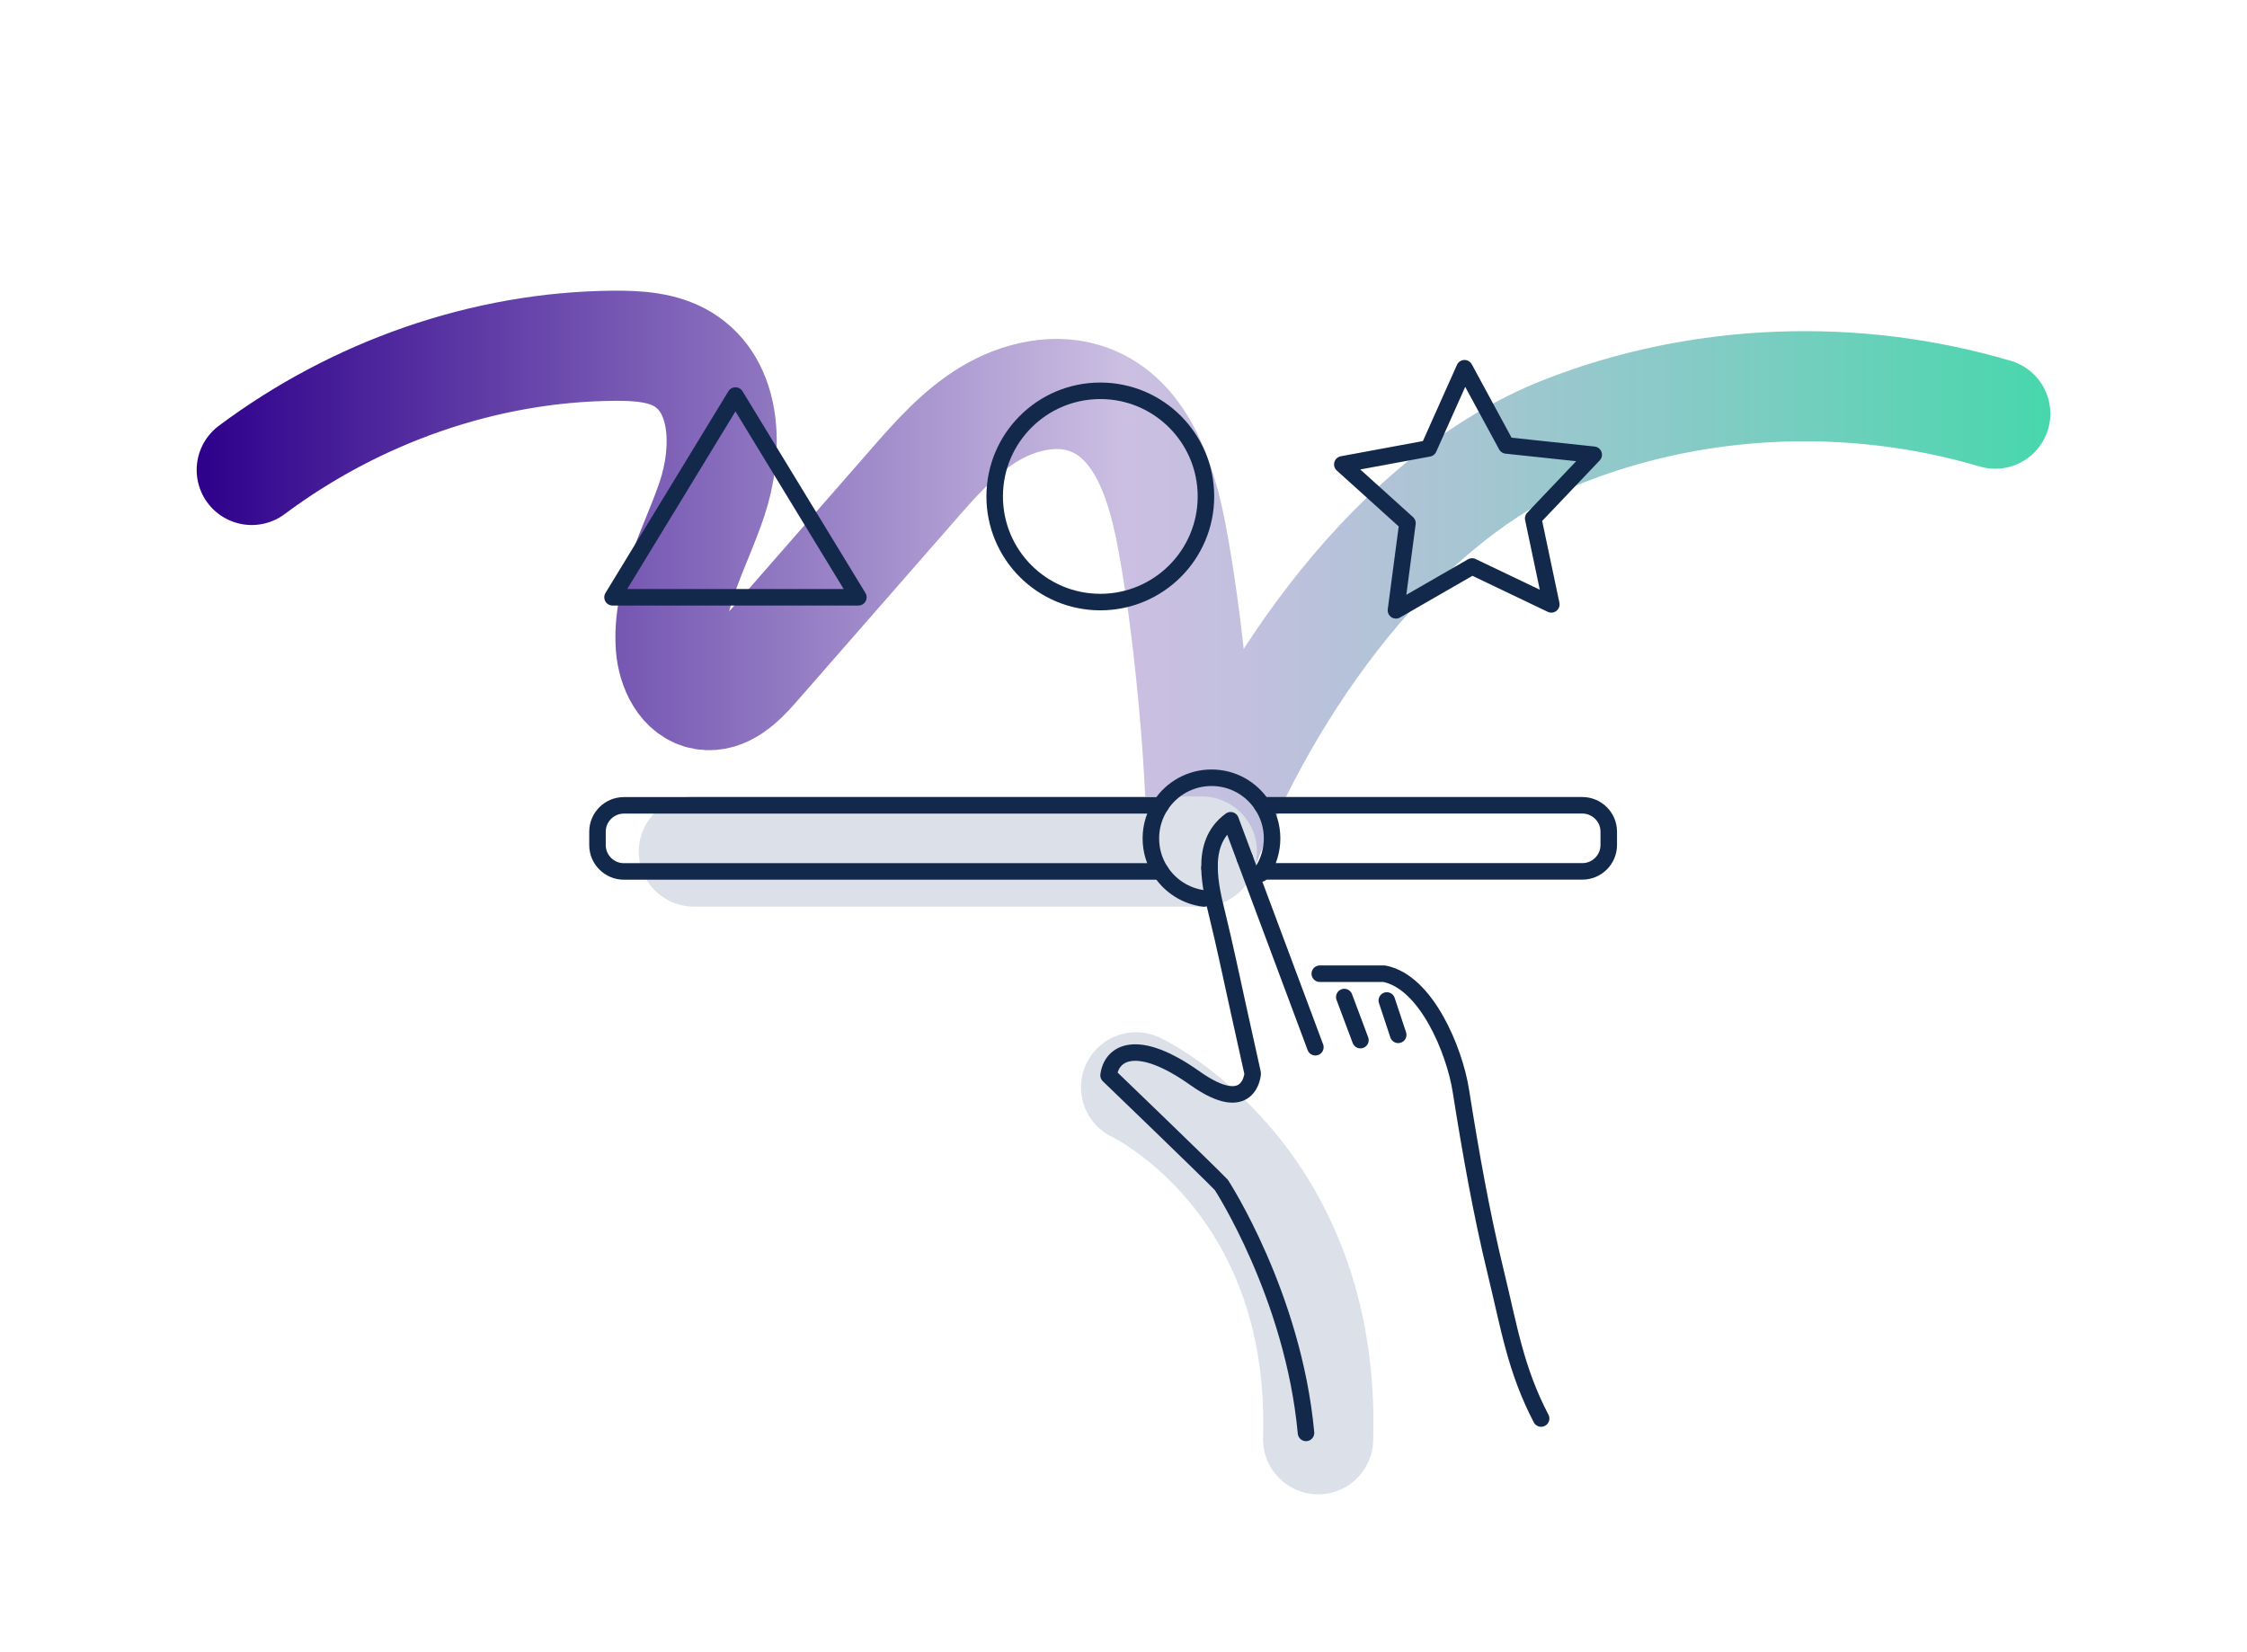 <?xml version="1.0" encoding="UTF-8"?>
<svg id="Layer_1" xmlns="http://www.w3.org/2000/svg" xmlns:xlink="http://www.w3.org/1999/xlink" version="1.1" viewBox="0 0 408 300">
  <!-- Generator: Adobe Illustrator 29.7.1, SVG Export Plug-In . SVG Version: 2.1.1 Build 8)  -->
  <defs>
    <style>
      .st0 {
        stroke: #13294b;
        stroke-width: 3px;
      }

      .st0, .st1, .st2 {
        fill: none;
        stroke-linecap: round;
        stroke-linejoin: round;
      }

      .st1 {
        stroke: url(#linear-gradient);
      }

      .st1, .st2 {
        stroke-width: 20px;
      }

      .st2 {
        stroke: #dce0e8;
      }
    </style>
    <linearGradient id="linear-gradient" x1="35.71" y1="108.7" x2="372.29" y2="108.7" gradientUnits="userSpaceOnUse">
      <stop offset="0" stop-color="#2e008b"/>
      <stop offset=".5" stop-color="#cbbfe2"/>
      <stop offset=".57" stop-color="#c1c0de"/>
      <stop offset=".68" stop-color="#a8c5d3"/>
      <stop offset=".83" stop-color="#7fccc3"/>
      <stop offset="1" stop-color="#47d7ac"/>
    </linearGradient>
  </defs>
  <path class="st1" d="M45.71,85.33c18.82-14.05,42.12-22.37,65.78-22.55,4.3-.03,8.82.24,12.49,2.45,8.1,4.89,8.27,16.53,5.29,25.4s-8.17,17.49-7.46,26.81c.29,3.79,2.26,8.1,6.08,8.71,3.61.57,6.68-2.42,9.06-5.15,9.58-10.96,19.17-21.92,28.75-32.88,4.16-4.76,8.41-9.6,13.85-12.9s12.33-4.88,18.29-2.63c9.3,3.51,12.9,14.4,14.78,24.02,3.12,15.95,5.55,41.77,5.61,58,11.52-30.01,35.46-64.43,65.77-76.34,24.73-9.71,52.82-10.7,78.29-3.16"/>
  <line class="st2" x1="125.99" y1="154.62" x2="218.23" y2="154.62"/>
  <path class="st0" d="M210.73,158.23h.02-97.47c-2.64,0-4.79-2.15-4.79-4.78v-2.44c0-2.63,2.15-4.78,4.79-4.78h97.48"/>
  <path class="st0" d="M229.18,146.22h58.14c2.63,0,4.79,2.15,4.79,4.78v2.44c0,2.63-2.16,4.78-4.79,4.78h-58.13"/>
  <polygon class="st0" points="111.22 108.45 133.54 71.82 155.86 108.45 111.22 108.45"/>
  <circle class="st0" cx="199.79" cy="90.14" r="19.18"/>
  <polygon class="st0" points="273.52 80.88 289.38 82.57 278.39 94.13 281.68 109.74 267.29 102.86 253.47 110.82 255.56 95 243.73 84.32 259.41 81.42 265.92 66.86 273.52 80.88"/>
  <path class="st0" d="M218.6,163.14c-3.29-.41-6.12-2.26-7.85-4.91-1.13-1.72-1.78-3.78-1.78-6s.66-4.28,1.79-6.01c1.96-3.01,5.35-5,9.22-5s7.25,1.98,9.21,5c1.13,1.73,1.79,3.79,1.79,6.01s-.66,4.28-1.78,6c-.09.13-.18.26-.27.39"/>
  <g>
    <g>
      <path class="st2" d="M206.28,197.43s34.53,16.22,33.06,63.9"/>
      <g>
        <path class="st0" d="M239.64,176.8s11.69,0,11.69,0c7.67,1.47,12.77,13.98,13.91,21.15,1.78,11.22,3.73,22.36,6.43,33.41,2.36,9.69,3.52,17.32,8.16,26.21"/>
        <path class="st0" d="M219.62,157.62c.04,2.84.75,5.83,1.4,8.45,1.41,5.74,2.61,11.55,3.89,17.33.85,3.84,1.7,7.68,2.55,11.52,0,0-.49,7.94-10.5.85-10.38-7.36-15.09-4.78-15.67-.52,0,0,17.87,17.19,20.48,19.91,0,0,13.06,20.04,15.37,45.02"/>
        <line class="st0" x1="238.84" y1="190.15" x2="226.04" y2="155.88"/>
        <line class="st0" x1="247.02" y1="188.86" x2="244.09" y2="181.04"/>
        <line class="st0" x1="253.88" y1="187.9" x2="251.81" y2="181.66"/>
      </g>
    </g>
    <path class="st0" d="M219.62,157.62c-.06-3.34.82-6.49,3.83-8.68l2.59,6.94"/>
  </g>
</svg>